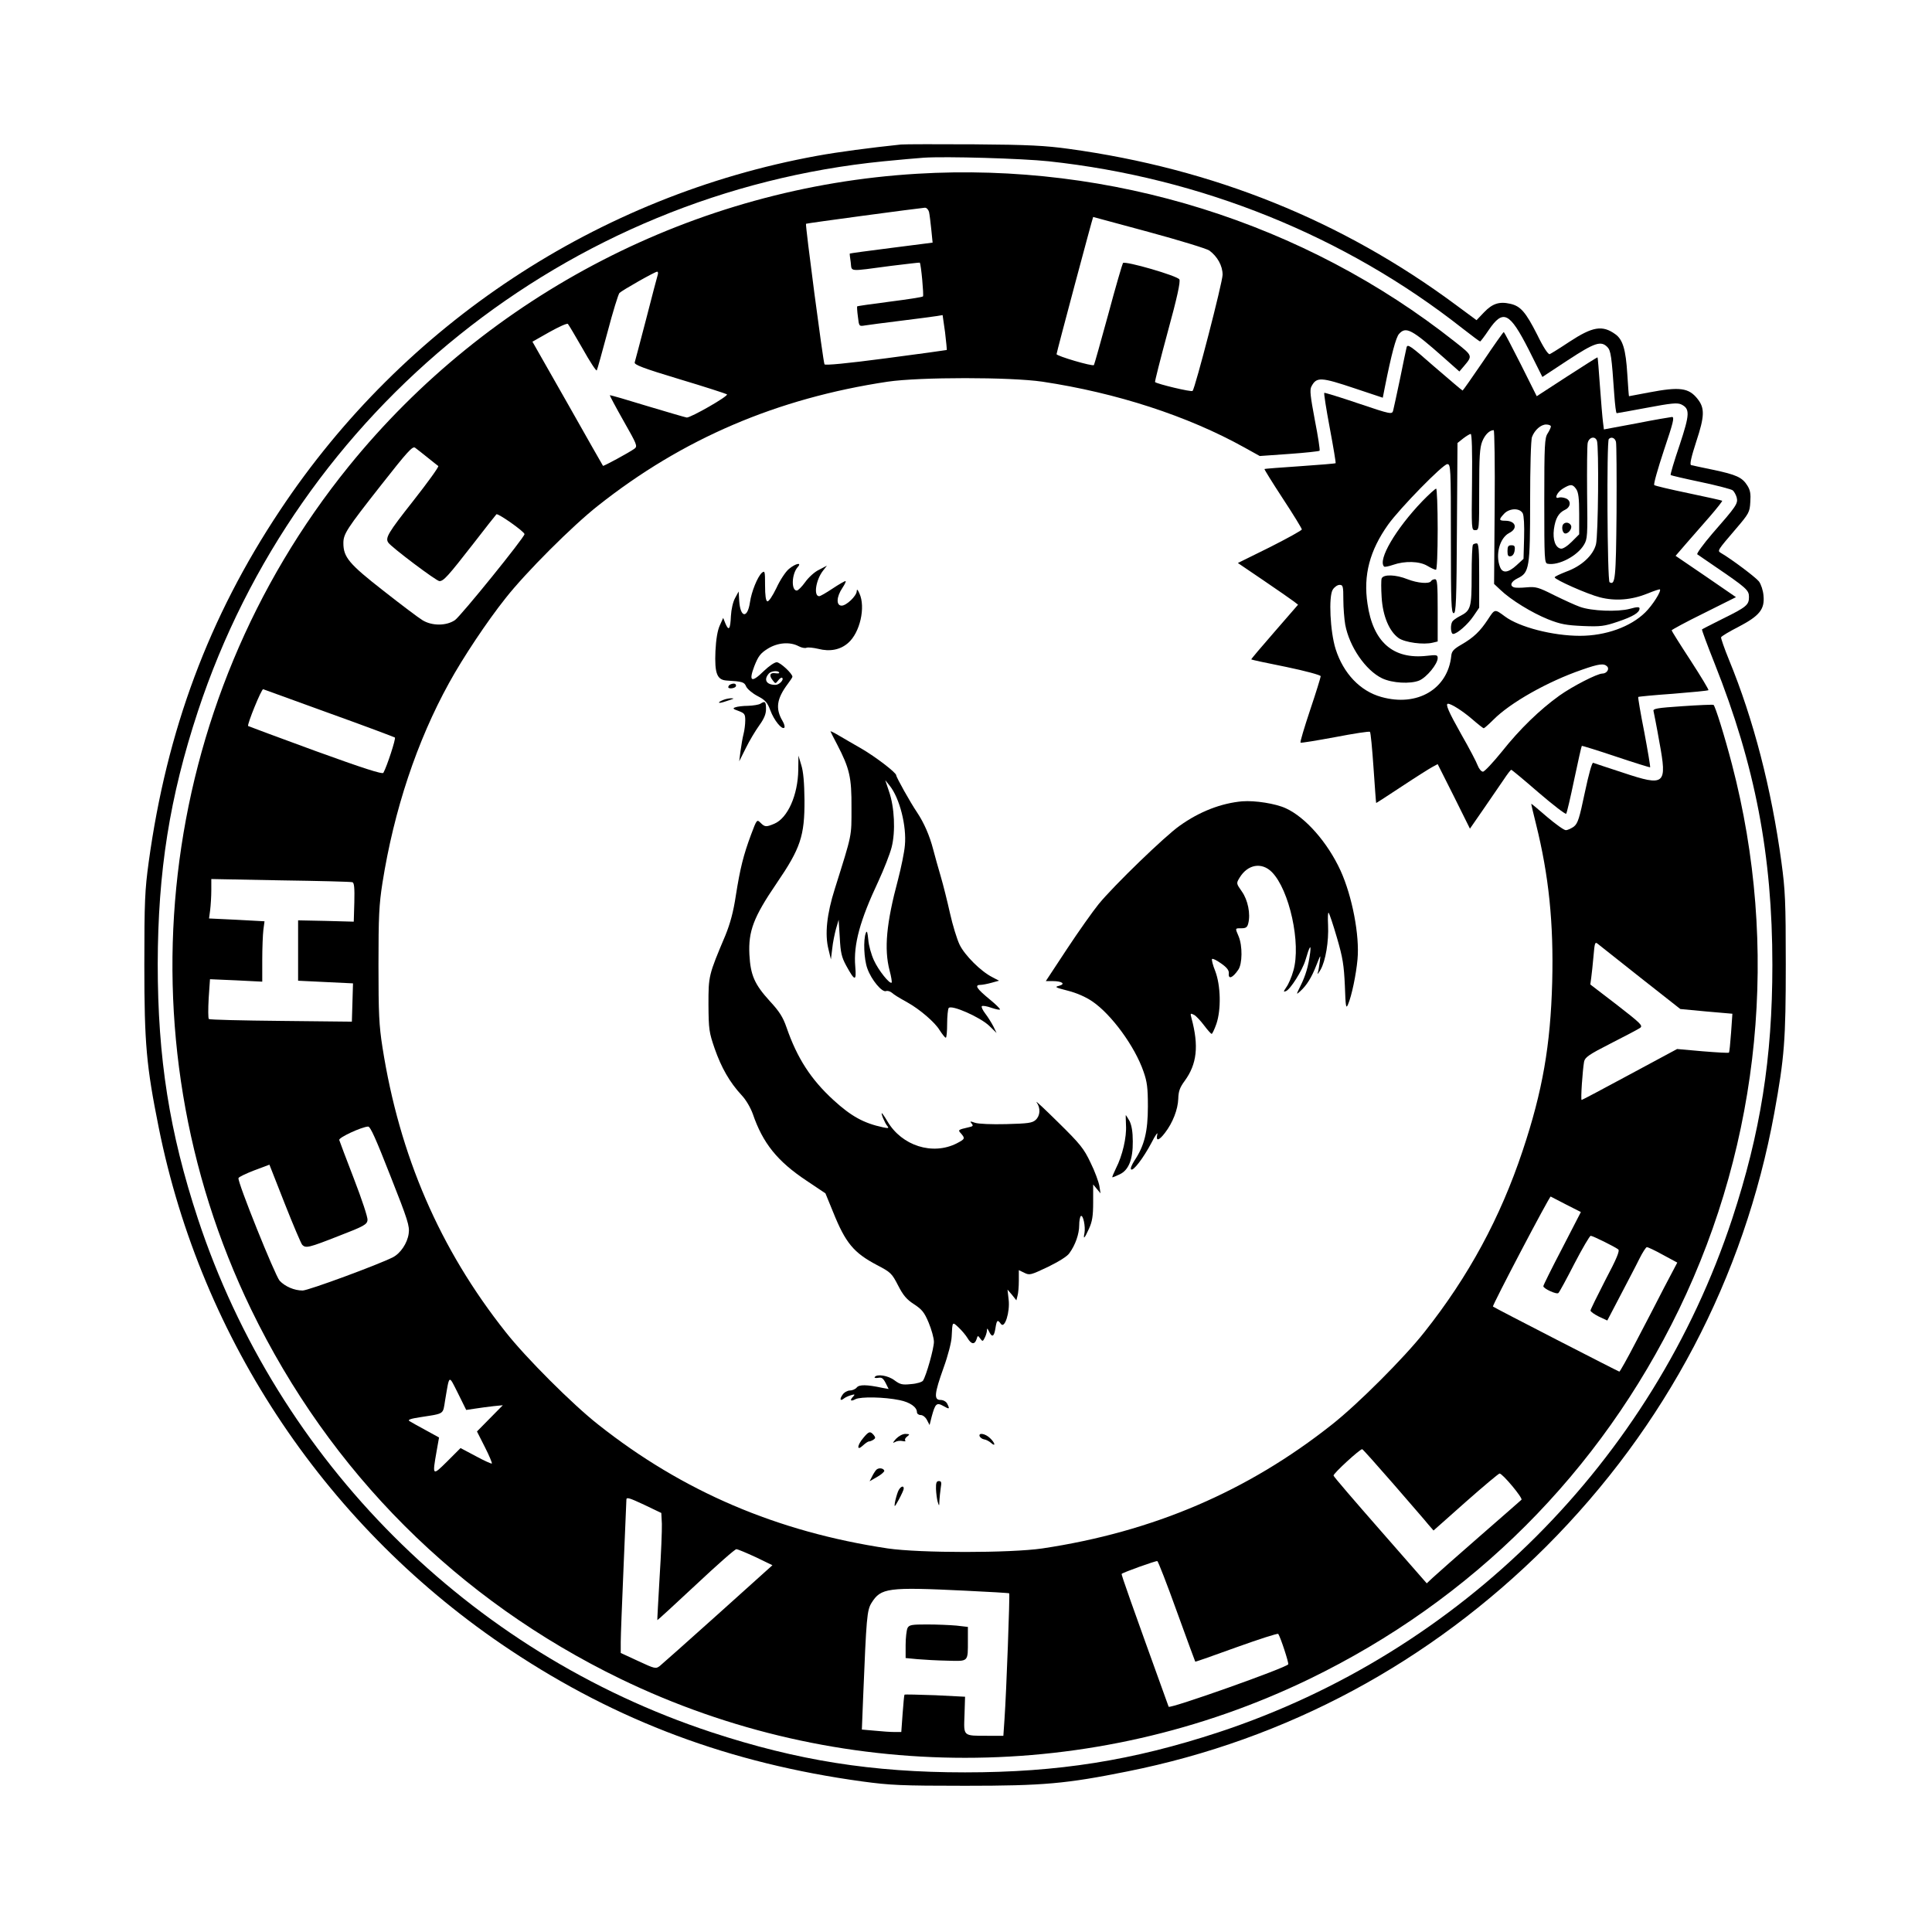 <?xml version="1.0" standalone="no"?>
<!DOCTYPE svg PUBLIC "-//W3C//DTD SVG 20010904//EN"
 "http://www.w3.org/TR/2001/REC-SVG-20010904/DTD/svg10.dtd">
<svg version="1.0" xmlns="http://www.w3.org/2000/svg"
 width="1024pt" height="1024pt" viewBox="0 0 1024 1024"
 preserveAspectRatio="xMidYMid meet">
<g transform="translate(0,1024) scale(0.1,-0.1)"
fill="#000000" stroke="none">
<path d="M4775 9474 c-162 -17 -330 -39 -445 -60 -1159 -211 -2190 -891 -2846
-1879 -377 -566 -600 -1165 -696 -1865 -20 -147 -23 -206 -23 -545 0 -418 11
-536 76 -860 227 -1132 898 -2129 1864 -2771 567 -377 1164 -600 1865 -696
147 -20 206 -23 545 -23 418 0 536 11 860 76 846 169 1604 577 2221 1193 633
634 1048 1423 1208 2296 54 296 61 388 61 790 0 333 -3 393 -23 540 -53 390
-148 757 -278 1073 -25 61 -43 114 -42 119 2 6 44 31 93 56 111 58 139 93 132
165 -2 27 -13 60 -24 75 -17 22 -146 119 -203 152 -18 11 -17 13 79 125 71 83
75 90 78 144 3 43 0 63 -16 88 -27 43 -58 57 -181 83 -58 12 -110 23 -117 25
-8 3 1 43 28 126 44 133 45 176 7 224 -47 60 -95 66 -258 35 -58 -11 -106 -20
-106 -20 -1 0 -5 53 -9 118 -8 130 -24 183 -64 211 -68 49 -120 40 -242 -40
-51 -34 -98 -63 -105 -66 -8 -3 -33 34 -67 104 -61 120 -88 151 -143 163 -57
13 -94 1 -138 -45 l-40 -42 -111 82 c-602 446 -1284 721 -2050 826 -123 17
-213 22 -500 24 -192 1 -368 1 -390 -1z m784 -89 c807 -87 1571 -396 2193
-886 49 -38 90 -69 93 -69 2 0 23 27 45 60 77 113 111 96 213 -104 l72 -144
135 89 c142 93 175 104 209 70 19 -19 23 -50 37 -253 4 -54 9 -98 13 -98 3 0
76 13 161 29 127 24 159 27 180 18 48 -23 47 -51 -8 -217 -29 -85 -50 -156
-47 -158 2 -2 74 -19 160 -37 85 -18 162 -38 169 -44 8 -7 17 -24 21 -38 8
-32 -3 -47 -129 -191 -49 -57 -85 -107 -80 -110 5 -4 46 -31 89 -61 173 -118
185 -129 185 -165 0 -42 -12 -53 -140 -116 -58 -29 -107 -54 -109 -56 -2 -2
28 -83 67 -181 215 -541 306 -1016 306 -1598 0 -494 -63 -889 -213 -1345 -424
-1284 -1437 -2297 -2721 -2721 -456 -150 -851 -213 -1345 -213 -494 0 -889 63
-1345 213 -1284 424 -2297 1437 -2721 2721 -151 458 -213 852 -213 1350 1 491
63 885 213 1340 528 1601 1959 2749 3634 2915 84 8 179 17 212 19 119 8 523
-4 664 -19z"/>
<path d="M4860 9319 c-1172 -70 -2270 -636 -3011 -1550 -1022 -1262 -1224
-3010 -518 -4469 419 -864 1095 -1540 1959 -1959 1151 -557 2499 -557 3650 0
864 419 1540 1095 1959 1959 433 895 533 1923 281 2888 -39 150 -89 310 -98
316 -4 2 -78 -1 -165 -7 -135 -9 -157 -13 -153 -26 2 -9 17 -83 31 -164 42
-227 31 -237 -194 -162 -81 26 -151 50 -157 52 -6 2 -23 -58 -44 -157 -29
-138 -37 -164 -58 -181 -14 -10 -33 -19 -43 -19 -10 0 -54 32 -99 70 -45 39
-82 70 -84 70 -1 0 10 -48 25 -107 68 -273 94 -524 86 -838 -9 -335 -51 -578
-157 -895 -118 -354 -286 -665 -520 -960 -106 -135 -355 -384 -490 -490 -448
-355 -949 -569 -1535 -657 -171 -25 -649 -25 -820 0 -586 88 -1087 302 -1535
657 -135 106 -384 355 -490 490 -349 440 -563 935 -653 1510 -18 115 -21 178
-21 435 0 257 3 320 21 435 61 386 183 752 353 1060 74 135 202 327 300 450
106 135 355 384 490 490 448 355 949 569 1535 657 171 25 649 25 820 0 392
-59 769 -181 1071 -349 l81 -45 156 11 c85 6 158 14 161 17 3 3 -8 76 -25 162
-24 128 -28 161 -18 179 27 51 49 50 231 -11 l147 -49 11 56 c35 176 59 264
75 282 37 41 66 26 240 -128 l80 -71 23 27 c48 57 49 55 -46 130 -798 632
-1823 953 -2852 891z m64 -202 c3 -13 8 -55 12 -93 l7 -70 -219 -28 c-121 -15
-220 -29 -220 -30 -1 0 1 -21 5 -46 7 -52 -19 -50 215 -19 82 10 150 18 151
17 7 -9 22 -174 17 -179 -4 -4 -83 -16 -177 -28 -93 -12 -171 -23 -172 -25 -1
-1 0 -26 4 -54 6 -52 6 -52 37 -47 17 3 103 14 191 25 88 11 174 22 191 25
l30 5 13 -91 c6 -50 10 -93 9 -94 -2 -1 -147 -21 -322 -44 -212 -28 -321 -38
-326 -32 -7 12 -103 742 -98 745 3 3 600 83 629 85 10 1 19 -9 23 -22z m1166
-107 c162 -44 306 -88 320 -98 43 -32 70 -81 70 -128 0 -40 -145 -600 -159
-616 -6 -7 -189 37 -199 47 -2 2 28 121 67 265 51 186 68 266 62 279 -10 19
-286 99 -299 87 -3 -4 -39 -126 -78 -272 -40 -146 -74 -267 -76 -269 -8 -8
-198 48 -198 58 0 9 192 727 194 727 1 0 134 -36 296 -80z m-2604 -227 c-3
-10 -31 -115 -61 -233 -31 -118 -58 -222 -61 -231 -3 -12 42 -30 238 -89 134
-40 247 -77 251 -80 10 -9 -192 -124 -213 -123 -8 1 -103 29 -210 61 -107 33
-196 59 -198 57 -1 -1 31 -62 73 -136 71 -125 75 -134 58 -147 -29 -21 -164
-94 -167 -91 -2 2 -86 151 -188 331 l-186 327 90 51 c50 28 94 48 98 43 4 -4
39 -63 78 -131 38 -68 72 -120 75 -115 3 4 28 96 57 203 28 107 57 200 63 207
14 14 188 113 200 113 5 0 6 -8 3 -17z m-1221 -967 c28 -22 53 -43 58 -46 4
-4 -56 -87 -133 -185 -134 -170 -149 -196 -132 -221 16 -24 255 -204 271 -204
22 0 44 24 181 200 62 80 116 149 121 154 7 8 148 -91 149 -105 1 -16 -339
-436 -369 -456 -46 -31 -122 -31 -172 0 -20 12 -113 82 -207 156 -182 142
-212 178 -212 252 0 49 16 74 200 308 139 177 167 208 180 198 8 -6 38 -29 65
-51z m-520 -1356 c187 -67 343 -126 348 -129 6 -6 -42 -153 -61 -187 -5 -9
-107 24 -361 116 -194 71 -355 131 -356 132 -6 8 71 198 80 195 5 -2 163 -59
350 -127z m123 -896 c9 -3 12 -29 10 -106 l-3 -103 -147 4 -148 3 0 -160 0
-160 145 -7 146 -7 -3 -102 -3 -101 -375 4 c-206 2 -378 6 -383 10 -4 4 -4 53
-1 109 l7 102 139 -6 138 -7 0 115 c0 63 3 136 6 160 l6 45 -147 8 -147 7 6
45 c3 25 6 72 6 105 l0 59 368 -7 c202 -3 373 -7 380 -10z m6827 -506 l211
-166 138 -13 138 -12 -7 -101 c-4 -56 -9 -103 -11 -105 -3 -3 -65 1 -140 7
l-135 12 -251 -135 c-137 -74 -252 -135 -255 -135 -6 0 5 158 13 203 5 23 24
37 142 97 75 38 145 75 155 82 16 12 3 24 -123 122 l-141 108 5 37 c3 20 8 71
12 114 6 71 8 77 23 64 9 -7 111 -88 226 -179z m-6626 -1050 c93 -235 103
-267 97 -307 -7 -50 -43 -104 -84 -125 -77 -39 -448 -176 -478 -176 -44 0 -93
21 -122 52 -24 27 -225 526 -218 544 2 6 40 24 84 41 l80 30 81 -206 c45 -114
87 -213 93 -219 19 -19 35 -15 193 47 135 52 150 61 153 84 2 14 -30 110 -72
219 -41 106 -76 199 -78 206 -3 13 118 69 153 71 12 1 42 -67 118 -261z m6233
-153 l77 -39 -99 -192 c-55 -105 -100 -196 -100 -201 0 -13 72 -46 80 -36 5 4
43 74 85 156 42 81 81 147 86 147 11 0 128 -58 146 -72 9 -7 -8 -49 -68 -162
-43 -84 -79 -157 -79 -162 0 -6 20 -20 44 -32 l45 -21 69 132 c38 73 84 160
101 195 17 34 35 62 40 62 5 0 44 -18 85 -41 l76 -41 -69 -131 c-37 -73 -105
-203 -150 -289 -45 -87 -85 -158 -88 -158 -4 0 -660 337 -670 345 -6 3 300
586 306 583 3 -2 41 -21 83 -43z m-5784 -1081 c26 4 70 10 97 13 l50 5 -68
-69 -69 -70 42 -83 c23 -45 39 -84 37 -87 -3 -2 -41 15 -85 39 l-81 43 -70
-70 c-80 -79 -80 -79 -57 53 l13 73 -71 39 c-39 21 -78 43 -86 48 -11 7 7 13
60 21 127 20 117 13 129 88 24 141 18 138 68 39 l44 -89 47 7z m4867 -399 c88
-102 172 -198 186 -216 l27 -31 170 151 c94 83 175 151 180 151 16 0 125 -131
116 -139 -5 -5 -106 -93 -224 -196 -118 -103 -229 -201 -246 -217 l-32 -30
-246 281 c-135 154 -247 284 -248 290 -3 10 141 142 152 140 3 0 77 -83 165
-184z m-3877 -212 c1 -32 -4 -159 -12 -283 -7 -124 -13 -226 -12 -227 1 -1 93
83 204 187 112 105 208 190 215 189 7 0 52 -19 102 -42 l89 -43 -288 -259
c-158 -142 -298 -266 -309 -275 -21 -16 -26 -15 -114 26 l-93 43 0 58 c0 32 7
211 15 398 8 187 15 348 15 357 0 14 16 9 93 -27 l92 -44 3 -58z m2729 -463
c53 -146 97 -266 98 -267 1 -2 99 33 218 76 120 43 219 75 222 71 13 -20 56
-152 53 -161 -6 -17 -629 -238 -634 -225 -201 557 -252 701 -249 704 7 8 181
70 189 68 4 -1 51 -121 103 -266z m-1120 109 c125 -6 230 -12 232 -14 4 -5
-15 -526 -25 -667 l-6 -88 -82 0 c-134 0 -128 -4 -124 110 l3 97 -158 8 c-87
3 -160 5 -163 3 -2 -2 -6 -48 -10 -101 l-7 -97 -36 0 c-20 0 -67 3 -105 7
l-68 6 7 176 c17 418 20 456 44 495 50 80 85 85 498 65z"/>
<path d="M4810 1611 c-5 -11 -10 -51 -10 -90 l0 -69 63 -6 c34 -3 106 -7 159
-8 113 -3 108 -8 108 108 l0 71 -61 7 c-34 3 -104 6 -155 6 -82 0 -95 -2 -104
-19z"/>
<path d="M7861 8325 c-58 -85 -107 -155 -109 -155 -2 0 -68 56 -148 125 -130
114 -144 124 -149 103 -3 -13 -19 -88 -35 -168 -17 -80 -33 -155 -36 -166 -6
-21 -10 -21 -182 37 -97 33 -179 58 -183 57 -3 -2 10 -85 29 -186 19 -101 33
-185 31 -187 -2 -2 -87 -9 -189 -16 -102 -7 -186 -13 -188 -15 -2 -1 42 -72
97 -156 56 -85 101 -159 101 -164 0 -5 -76 -47 -169 -94 l-170 -84 137 -93
c75 -51 147 -101 160 -111 l22 -17 -125 -144 c-69 -79 -125 -145 -123 -146 2
-2 85 -20 186 -40 101 -21 182 -43 182 -49 0 -6 -25 -87 -56 -179 -31 -93 -54
-170 -51 -173 2 -3 85 11 183 29 99 19 182 32 185 28 4 -3 12 -89 19 -191 7
-102 13 -186 14 -186 0 -1 62 39 136 88 74 49 147 95 162 103 l28 15 86 -171
85 -171 72 104 c40 58 88 128 107 156 19 29 37 52 40 52 3 0 68 -54 144 -120
77 -66 143 -117 147 -113 4 5 23 87 43 183 20 95 38 175 40 177 1 1 83 -24
181 -57 98 -33 180 -58 181 -57 2 2 -12 86 -31 187 -20 100 -34 185 -32 186 2
2 85 10 185 17 100 8 184 16 187 19 3 2 -40 73 -95 158 -55 84 -100 156 -100
159 0 3 77 45 171 91 l170 85 -160 110 -160 109 57 66 c31 36 87 100 125 143
38 44 67 81 65 83 -3 2 -83 20 -179 40 -96 20 -177 39 -181 43 -5 4 19 87 51
184 50 148 57 177 43 177 -9 -1 -94 -15 -189 -34 l-172 -32 -5 40 c-3 23 -10
108 -16 190 -6 83 -11 151 -13 152 -1 1 -74 -45 -162 -102 l-160 -104 -85 170
c-47 93 -87 170 -90 170 -3 -1 -52 -70 -109 -155z m359 -345 c0 -6 -8 -23 -17
-37 -16 -24 -18 -60 -18 -357 0 -314 1 -331 18 -334 57 -11 157 41 192 100 19
31 20 48 17 272 -1 132 0 253 3 268 7 31 39 39 49 12 11 -28 7 -503 -5 -549
-15 -59 -77 -116 -158 -145 -33 -13 -61 -26 -61 -30 0 -12 173 -89 240 -106
82 -21 168 -14 252 20 34 14 64 24 66 22 8 -9 -39 -84 -78 -122 -77 -76 -209
-124 -346 -124 -144 0 -322 46 -398 103 -54 40 -53 40 -89 -15 -42 -64 -76
-97 -142 -135 -40 -23 -51 -35 -53 -59 -18 -176 -180 -272 -371 -218 -112 31
-201 125 -242 254 -29 92 -38 279 -15 315 9 14 25 25 36 25 18 0 20 -7 20 -79
0 -43 5 -103 10 -132 22 -117 108 -242 195 -284 54 -26 150 -31 197 -12 40 17
98 88 98 119 0 17 -5 18 -58 12 -179 -20 -285 74 -314 276 -23 152 12 282 109
419 63 88 291 321 314 321 18 0 19 -17 19 -395 0 -341 2 -395 15 -395 12 0 15
62 17 451 l3 451 30 24 c17 13 35 24 40 24 6 0 9 -90 7 -255 -3 -252 -3 -255
17 -255 21 0 21 5 21 215 0 174 3 222 16 255 15 37 39 60 61 60 4 0 7 -183 5
-407 l-3 -408 33 -31 c56 -54 168 -122 252 -156 68 -27 98 -32 186 -36 94 -4
114 -1 185 23 80 27 115 48 115 70 0 9 -13 9 -52 -2 -64 -17 -203 -12 -265 11
-23 8 -84 36 -135 61 -85 43 -98 46 -146 42 -30 -3 -60 -3 -68 0 -24 9 -15 31
20 48 62 30 66 54 66 410 0 176 4 325 10 339 14 37 47 66 75 66 14 0 25 -5 25
-10z m345 -82 c3 -13 4 -181 3 -375 -3 -351 -7 -387 -37 -369 -12 8 -16 747
-4 759 13 14 33 6 38 -15z m-211 -250 c12 -17 16 -49 16 -131 l0 -109 -40 -40
c-23 -23 -47 -38 -57 -36 -29 5 -44 47 -37 103 8 58 25 87 59 103 32 15 33 50
3 61 -13 5 -29 6 -35 4 -28 -11 -11 28 20 47 41 25 52 25 71 -2z m-283 -129
c6 -13 9 -62 7 -131 l-3 -110 -37 -34 c-45 -41 -75 -44 -88 -8 -25 65 -1 153
49 179 48 24 35 65 -21 65 -34 0 -35 6 -6 37 28 30 83 32 99 2z m447 -811 c14
-14 -2 -38 -25 -38 -27 0 -158 -67 -228 -117 -103 -74 -209 -176 -305 -297
-47 -58 -92 -106 -100 -106 -9 0 -21 15 -28 33 -6 17 -45 92 -87 165 -67 119
-86 162 -70 162 17 0 77 -38 127 -81 31 -27 59 -49 62 -49 3 0 26 20 51 45 90
91 289 203 469 265 91 32 117 35 134 18z"/>
<path d="M7538 7583 c-140 -146 -237 -311 -202 -346 3 -3 24 1 47 9 63 22 140
20 182 -5 20 -12 40 -21 46 -21 5 0 9 87 9 215 0 118 -4 215 -8 215 -5 0 -38
-30 -74 -67z"/>
<path d="M7807 7353 c-4 -3 -7 -77 -7 -162 0 -173 -4 -187 -63 -217 -18 -9
-35 -22 -39 -28 -12 -18 -9 -66 4 -66 20 0 77 49 108 95 l30 44 0 170 c0 136
-3 171 -13 171 -8 0 -17 -3 -20 -7z"/>
<path d="M7323 7174 c-3 -8 -3 -54 0 -100 6 -99 40 -180 90 -216 33 -23 132
-37 182 -24 l25 6 0 165 c0 137 -2 165 -14 165 -8 0 -18 -4 -21 -10 -10 -16
-71 -11 -125 10 -62 25 -128 27 -137 4z"/>
<path d="M8287 7463 c-11 -10 -8 -41 4 -49 16 -9 43 21 36 40 -7 16 -28 21
-40 9z"/>
<path d="M7990 7319 c0 -24 4 -30 18 -27 10 2 18 14 20 31 3 22 -1 27 -17 27
-17 0 -21 -6 -21 -31z"/>
<path d="M4181 7224 c-17 -14 -47 -59 -66 -101 -21 -43 -41 -73 -48 -70 -8 2
-12 31 -12 85 0 74 -1 79 -17 66 -23 -21 -55 -100 -63 -156 -13 -88 -51 -83
-57 7 l-3 50 -19 -35 c-11 -20 -20 -59 -22 -95 -3 -70 -11 -82 -29 -40 l-12
30 -18 -40 c-12 -26 -20 -74 -23 -136 -5 -118 8 -153 60 -156 84 -5 93 -8 103
-32 6 -13 33 -36 60 -50 42 -22 52 -34 68 -76 19 -52 61 -104 74 -92 4 4 0 20
-9 35 -39 66 -32 118 28 198 13 17 24 34 24 37 0 17 -65 77 -83 77 -12 0 -42
-21 -68 -46 -66 -65 -82 -57 -51 25 21 53 32 68 70 92 52 33 118 39 165 14 15
-8 34 -12 42 -8 9 3 36 0 62 -6 62 -16 117 -5 158 31 63 54 94 190 60 263 -9
21 -14 24 -14 12 -1 -26 -55 -77 -80 -77 -30 0 -28 47 4 94 13 20 21 36 16 36
-5 0 -36 -18 -69 -40 -33 -22 -64 -40 -70 -40 -31 0 -18 86 20 135 l21 27 -42
-22 c-24 -11 -56 -41 -73 -65 -18 -25 -38 -45 -45 -45 -30 0 -27 87 4 123 26
28 -9 22 -46 -9z m-51 -551 c0 -2 -10 -3 -22 -1 -27 4 -33 -12 -13 -37 15 -20
15 -20 30 -1 8 11 18 17 21 13 10 -10 -16 -37 -36 -37 -49 0 -64 28 -34 61 13
14 54 16 54 2z"/>
<path d="M3873 6613 c-7 -2 -13 -9 -13 -15 0 -12 41 -6 41 7 1 12 -11 15 -28
8z"/>
<path d="M3833 6530 c-32 -13 -29 -21 5 -10 56 18 58 18 37 19 -11 0 -30 -4
-42 -9z"/>
<path d="M4030 6510 c-8 -5 -37 -10 -65 -11 -27 0 -58 -4 -68 -8 -15 -5 -12
-9 17 -19 32 -12 36 -17 36 -50 0 -20 -4 -53 -9 -72 -5 -19 -12 -60 -16 -90
l-7 -55 35 70 c19 39 51 92 71 120 26 36 36 60 36 87 0 40 -5 44 -30 28z"/>
<path d="M4402 6363 c2 -5 17 -35 35 -69 66 -127 77 -174 76 -334 0 -157 5
-134 -88 -430 -43 -135 -54 -242 -34 -321 l13 -54 7 57 c3 32 13 79 20 105
l14 48 6 -95 c4 -79 10 -104 34 -148 46 -84 55 -85 48 -4 -10 116 25 244 123
452 29 63 61 144 70 180 21 83 15 212 -14 295 l-20 60 24 -30 c52 -65 90 -213
80 -316 -3 -37 -20 -118 -36 -180 -62 -231 -75 -368 -45 -483 9 -33 13 -61 11
-64 -10 -10 -70 65 -94 118 -14 30 -28 80 -30 110 -4 40 -7 50 -13 35 -14 -36
-10 -139 8 -188 21 -60 78 -128 99 -120 8 3 21 -1 30 -8 17 -14 30 -22 85 -53
63 -35 145 -105 169 -146 14 -21 28 -40 33 -40 4 0 7 33 7 73 0 39 4 78 8 84
13 20 167 -48 215 -94 l39 -38 -17 35 c-10 19 -29 50 -43 68 -14 18 -22 36
-18 39 4 4 27 0 52 -9 24 -8 44 -12 44 -8 0 5 -24 28 -52 51 -73 60 -85 79
-50 79 9 0 35 5 57 11 l40 11 -36 19 c-60 30 -146 116 -173 172 -14 29 -37
104 -51 167 -14 63 -36 151 -49 195 -13 44 -31 108 -40 143 -19 73 -48 140
-86 197 -36 53 -110 186 -110 196 0 14 -110 98 -184 141 -39 22 -93 54 -119
69 -27 16 -47 26 -45 22z"/>
<path d="M4231 6159 c-2 -133 -56 -255 -127 -285 -43 -18 -50 -18 -73 5 -19
19 -20 18 -50 -62 -41 -110 -58 -179 -81 -324 -13 -87 -30 -148 -55 -210 -90
-213 -90 -215 -90 -368 1 -131 3 -146 33 -233 35 -100 79 -178 142 -246 24
-25 48 -67 60 -100 53 -155 130 -251 285 -354 l100 -67 41 -100 c66 -164 109
-215 232 -280 73 -38 79 -44 112 -108 27 -53 46 -75 85 -100 41 -27 54 -42 77
-97 15 -36 28 -82 28 -102 0 -35 -40 -178 -58 -206 -5 -7 -33 -16 -63 -18 -47
-5 -58 -2 -88 20 -34 26 -94 35 -105 17 -3 -4 5 -6 18 -4 19 4 27 -2 40 -27
l16 -32 -33 6 c-84 18 -123 18 -136 2 -7 -9 -24 -16 -37 -16 -12 0 -30 -10
-38 -22 -17 -24 -13 -36 6 -21 7 6 24 14 38 18 20 6 23 5 13 -6 -21 -21 -15
-29 11 -15 28 14 152 12 234 -5 55 -11 92 -37 92 -64 0 -8 9 -15 20 -15 11 0
25 -11 33 -26 l14 -27 11 44 c19 70 26 77 62 57 33 -19 35 -17 20 13 -6 11
-21 19 -35 19 -36 0 -33 33 16 170 24 66 42 137 43 165 4 82 3 81 37 49 17
-16 38 -41 47 -56 20 -34 38 -36 48 -6 6 20 7 21 19 4 13 -17 14 -17 24 3 6
11 11 28 12 38 0 15 2 14 11 -4 16 -34 27 -28 34 17 7 44 11 48 29 23 20 -28
49 63 41 129 l-6 53 24 -28 23 -29 6 24 c4 12 7 49 7 80 l0 56 29 -14 c28 -14
34 -12 125 31 57 28 103 56 114 73 32 44 52 102 52 148 0 23 4 45 9 49 12 7
25 -56 19 -90 -8 -38 0 -30 24 23 17 37 22 67 22 140 l0 94 20 -24 19 -23 -6
39 c-4 22 -24 78 -47 124 -35 74 -54 98 -171 213 -72 71 -123 119 -115 107 22
-31 20 -71 -5 -94 -18 -16 -40 -19 -156 -22 -78 -2 -147 1 -165 7 -26 9 -29 9
-18 -4 10 -12 7 -15 -17 -20 -56 -13 -57 -14 -39 -33 22 -26 21 -29 -23 -52
-128 -65 -291 -13 -367 116 -14 24 -28 44 -30 44 -6 0 16 -53 29 -68 10 -12 6
-13 -23 -7 -102 22 -168 58 -263 145 -119 109 -192 222 -248 384 -19 55 -38
85 -88 139 -82 90 -103 138 -109 248 -6 124 22 198 144 377 127 186 149 251
148 442 -1 91 -6 151 -17 185 l-15 50 -1 -76z"/>
<path d="M6585 5993 c-112 -10 -227 -54 -333 -130 -77 -54 -348 -316 -429
-415 -30 -37 -106 -144 -168 -238 l-112 -170 36 0 c50 0 71 -15 34 -25 -25 -6
-20 -9 47 -26 47 -12 95 -33 130 -57 101 -69 225 -238 271 -372 19 -54 23 -86
23 -185 0 -131 -18 -207 -71 -286 -14 -22 -23 -43 -18 -47 11 -11 65 60 108
141 20 40 35 60 31 45 -9 -38 8 -35 40 7 42 54 69 125 71 181 1 41 9 61 34 95
65 89 76 185 36 333 -7 26 -6 27 14 17 11 -6 35 -32 53 -56 18 -24 36 -44 40
-45 3 0 15 24 25 53 26 76 23 204 -6 280 -13 32 -20 61 -17 64 4 4 25 -7 49
-24 30 -21 41 -36 40 -51 -4 -35 20 -26 50 18 22 31 23 127 2 177 -19 45 -20
43 15 43 23 0 31 5 36 26 13 50 -2 124 -34 169 -30 43 -30 43 -12 73 43 71
117 84 171 30 93 -94 156 -380 114 -523 -9 -33 -26 -72 -37 -87 -16 -24 -17
-27 -2 -21 23 9 87 110 103 164 22 75 31 88 25 39 -9 -70 -24 -121 -51 -175
-23 -47 -24 -49 -3 -30 36 32 62 75 87 139 23 58 23 59 18 19 -3 -23 -7 -50
-11 -60 -3 -10 4 -2 15 17 27 47 44 150 40 237 -2 40 -1 69 3 65 4 -4 24 -63
44 -132 31 -106 37 -145 42 -254 4 -114 6 -125 17 -99 19 44 43 159 50 238 12
126 -28 335 -90 471 -68 148 -185 282 -290 330 -54 25 -163 42 -230 37z"/>
<path d="M5968 4276 c4 -63 -19 -162 -53 -228 -13 -27 -22 -48 -19 -48 3 0 21
7 39 16 47 22 70 79 69 174 0 51 -6 85 -17 108 -10 17 -19 32 -20 32 -1 0 0
-24 1 -54z"/>
<path d="M4576 2619 c-34 -40 -36 -72 -3 -41 13 12 27 22 33 22 5 0 15 4 23 9
12 8 12 12 2 25 -19 22 -26 20 -55 -15z"/>
<path d="M4749 2614 c-18 -21 -20 -25 -5 -17 10 6 28 8 40 5 12 -3 18 -1 14 3
-4 4 0 14 10 21 15 12 15 13 -9 14 -15 0 -35 -11 -50 -26z"/>
<path d="M5192 2628 c3 -7 13 -15 24 -17 10 -1 27 -10 37 -19 26 -23 21 1 -6
26 -25 24 -61 30 -55 10z"/>
<path d="M4643 2448 c-6 -7 -16 -23 -22 -36 l-12 -23 40 23 c23 13 39 28 38
33 -5 15 -33 17 -44 3z"/>
<path d="M4961 2348 c1 -24 5 -54 9 -68 8 -25 8 -24 9 5 1 17 4 47 7 68 5 30
4 37 -10 37 -12 0 -16 -9 -15 -42z"/>
<path d="M4759 2333 c-6 -16 -13 -41 -16 -58 -4 -26 -1 -23 21 17 14 26 26 52
26 58 0 21 -21 9 -31 -17z"/>
</g>
</svg>
